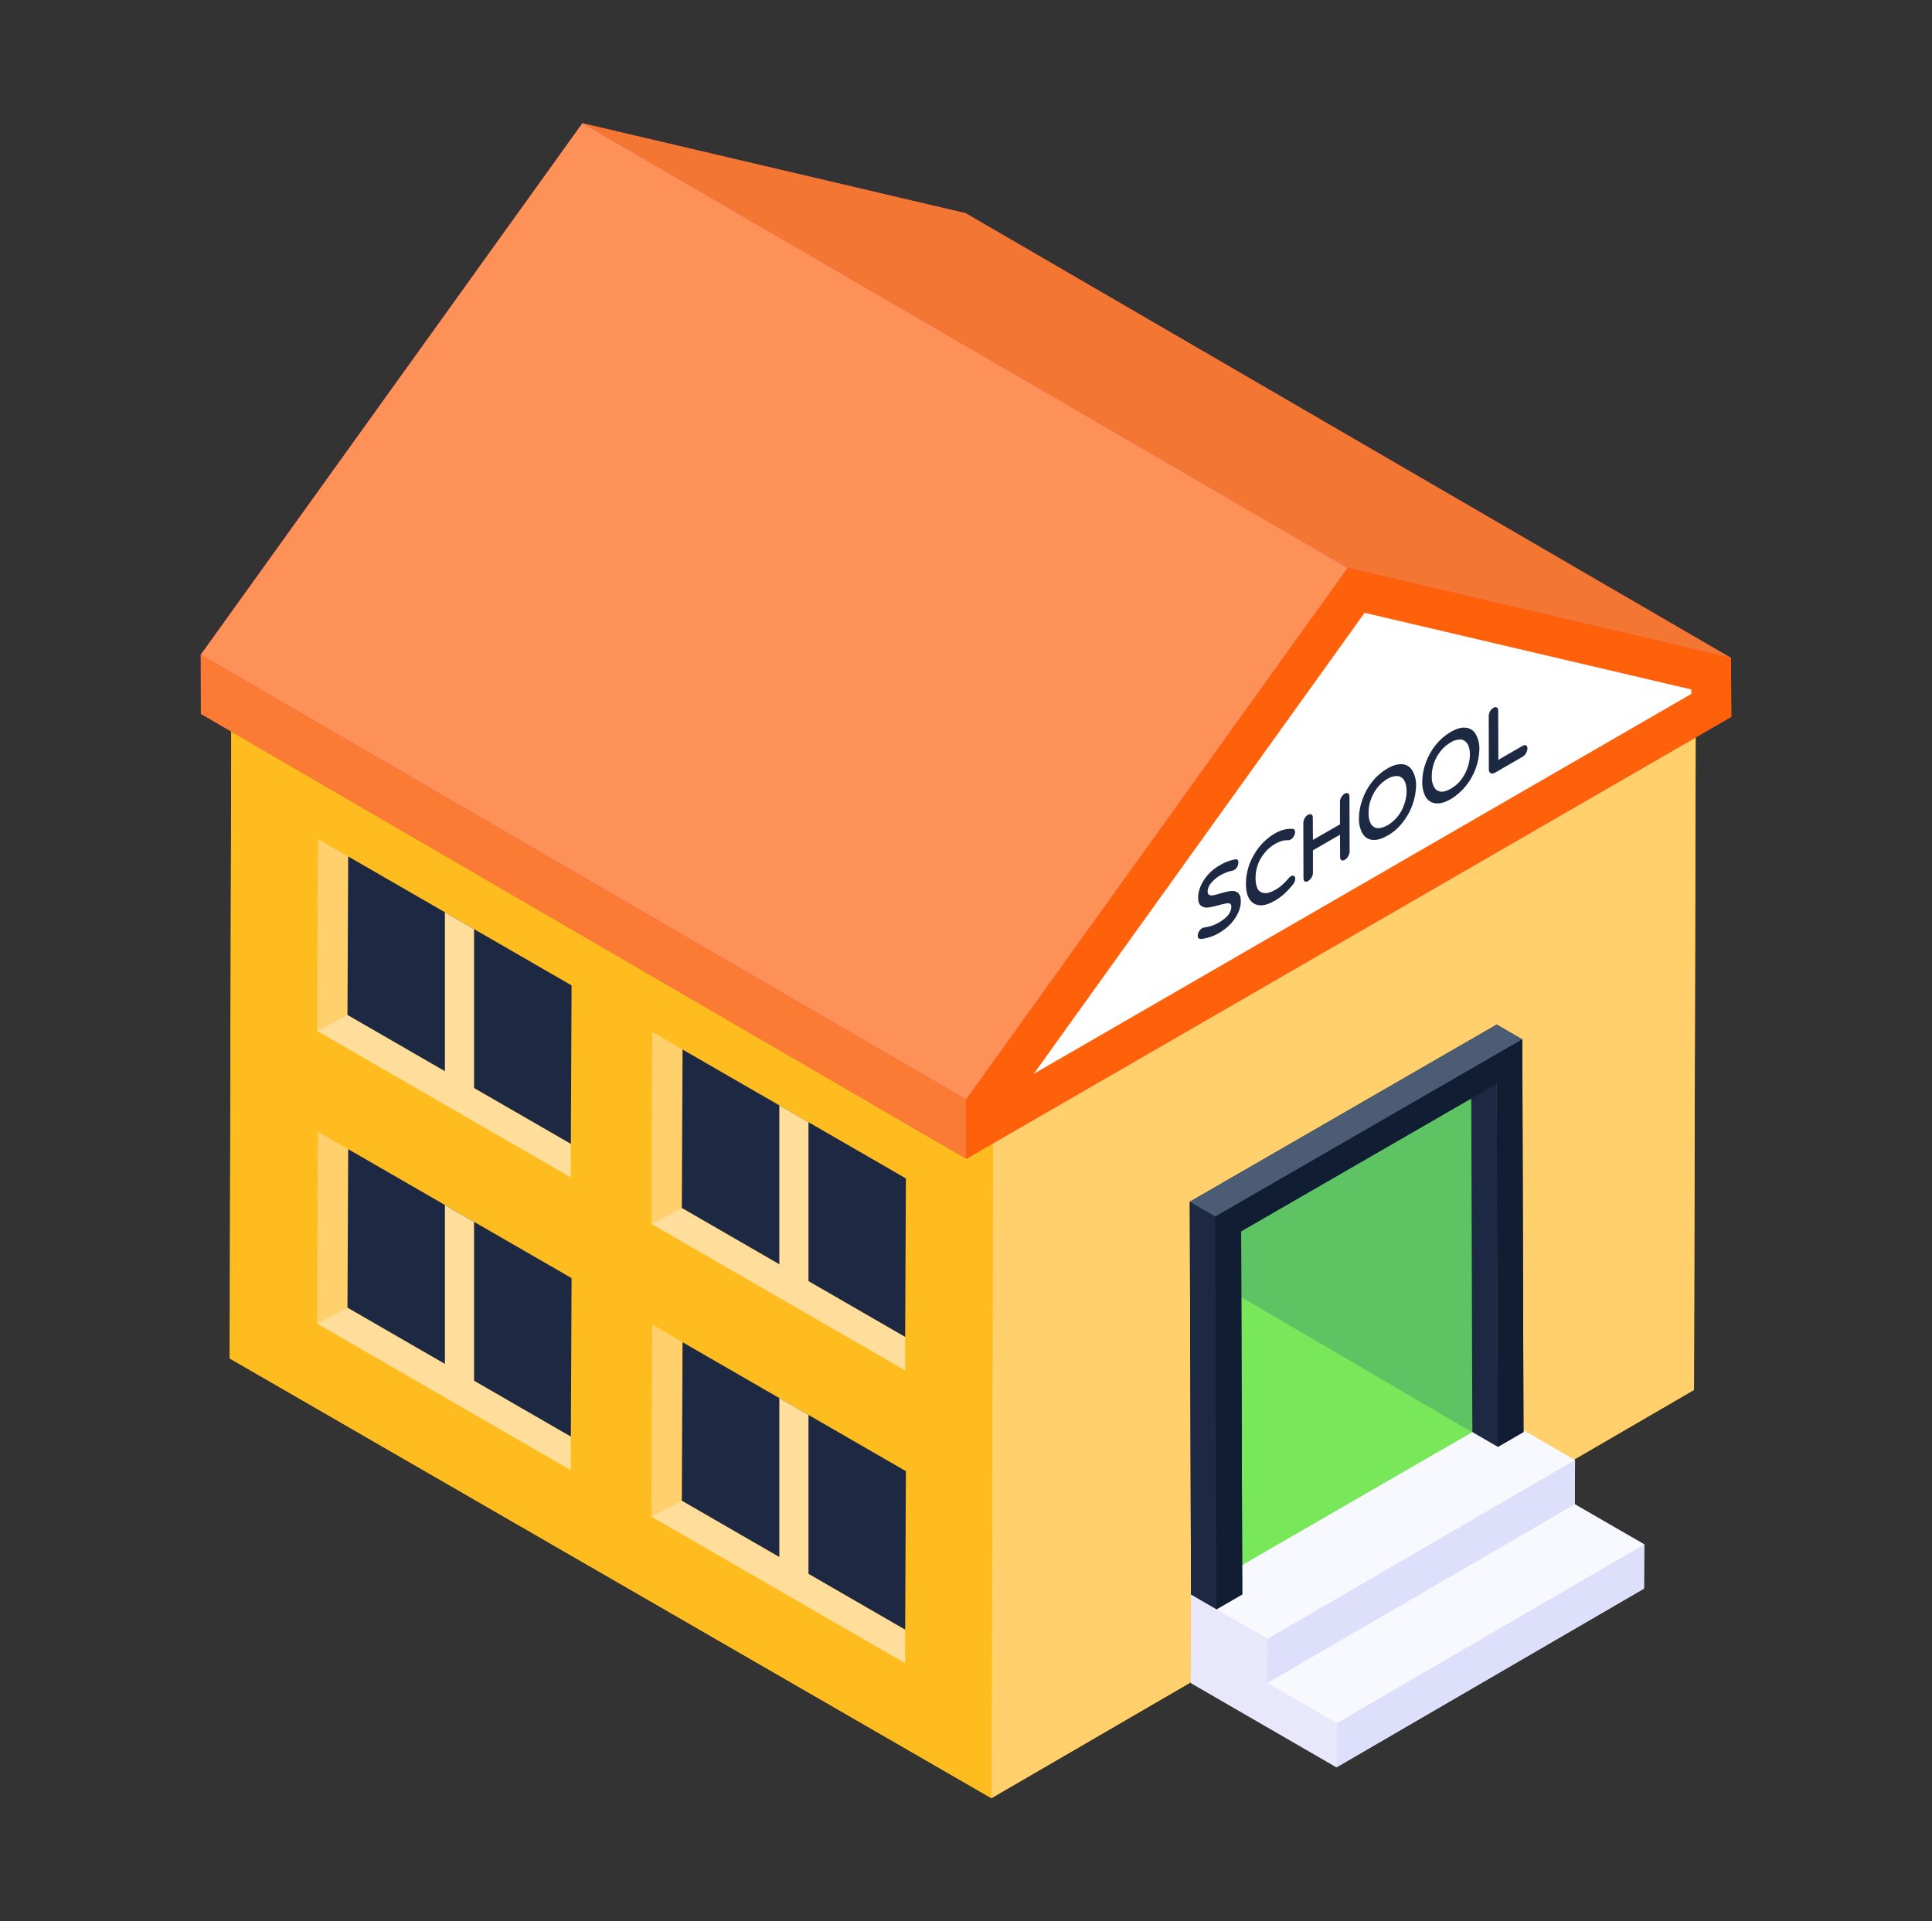 <svg width="185" height="184" viewBox="0 0 185 184" fill="none" xmlns="http://www.w3.org/2000/svg">
<rect x="0" y="0" width="185" height="184" fill="#333333" stroke="none"/>
<g id="Component 29">
<path id="Vector" d="M162.388 64.823L162.214 133.111L94.933 172.203L21.992 130.091L22.166 61.803L95.106 103.914L162.388 64.823Z" fill="#FEBC1F"/>
<path id="Vector_2" d="M162.378 64.812L162.204 133.101L94.93 172.199L95.1 103.911L162.378 64.812Z" fill="#FFD06C"/>
<path id="Vector_3" d="M95.104 103.911L94.933 172.2L22 130.091L22.174 61.807L95.104 103.911Z" fill="#FEBC1F"/>
<path id="Vector_4" d="M165.786 68.642L92.533 110.962L19.246 68.365L19.211 62.706L55.768 11.81L92.464 20.42L165.647 62.949L165.751 62.983V63.018L165.786 68.642Z" fill="#E93565"/>
<path id="Vector_5" d="M129.068 54.391L55.773 11.797L92.473 20.414L165.767 63.008L129.068 54.391Z" fill="#F37633"/>
<path id="Vector_6" d="M92.528 110.963L19.233 68.368L19.227 62.699L92.521 105.293L92.528 110.963Z" fill="#FB7A34"/>
<path id="Vector_7" d="M92.521 105.293L19.227 62.699L55.77 11.797L129.064 54.391L92.521 105.293Z" fill="#FD9157"/>
<path id="Vector_8" d="M165.784 68.653L92.531 110.973V105.28L129.054 54.385L165.749 62.995L165.784 68.653Z" fill="#FF600A"/>
<path id="Vector_9" d="M130.668 58.685L161.948 66.025L161.951 66.455L98.992 102.832L130.668 58.685Z" fill="white"/>
<path id="Vector_10" d="M129.234 81.564C129.226 81.724 129.176 81.879 129.088 82.012C129.019 82.152 128.909 82.267 128.772 82.342C128.654 82.418 128.536 82.418 128.46 82.38C128.366 82.328 128.324 82.234 128.324 82.092L128.31 79.936L125.721 81.433V83.592C125.72 83.746 125.674 83.897 125.589 84.026C125.511 84.166 125.399 84.283 125.262 84.366C125.144 84.446 125.023 84.46 124.946 84.404C124.853 84.352 124.814 84.262 124.814 84.116L124.801 78.818C124.802 78.659 124.848 78.502 124.932 78.367C125.001 78.225 125.11 78.107 125.245 78.027C125.366 77.961 125.488 77.95 125.578 78.002C125.668 78.041 125.707 78.145 125.707 78.291L125.721 80.433L128.31 78.947V76.794C128.306 76.64 128.349 76.487 128.432 76.357C128.509 76.213 128.621 76.091 128.758 76.003C128.862 75.937 128.984 75.923 129.074 75.975C129.168 76.017 129.22 76.121 129.22 76.267L129.234 81.564ZM118.527 85.484C118.711 85.63 118.819 85.904 118.819 86.324C118.812 86.704 118.722 87.077 118.555 87.418C118.375 87.81 118.131 88.17 117.833 88.484C117.524 88.804 117.174 89.082 116.791 89.31C116.24 89.647 115.621 89.858 114.979 89.928L114.767 89.862C114.715 89.81 114.688 89.73 114.688 89.626C114.688 89.494 114.729 89.348 114.806 89.206C114.875 89.075 114.979 88.967 115.108 88.893C115.163 88.854 115.228 88.83 115.295 88.824C115.801 88.768 116.29 88.602 116.725 88.338C117.909 87.654 117.909 87.008 117.909 86.8C117.909 86.668 117.857 86.591 117.777 86.536C117.655 86.491 117.521 86.486 117.395 86.522C117.166 86.564 116.939 86.618 116.715 86.682C116.387 86.778 116.053 86.852 115.715 86.904C115.477 86.946 115.232 86.893 115.031 86.758C114.833 86.63 114.729 86.366 114.729 85.96C114.729 85.602 114.806 85.234 114.965 84.866C115.121 84.484 115.371 84.102 115.673 83.762C115.976 83.418 116.347 83.13 116.767 82.88C117.235 82.59 117.753 82.39 118.295 82.29C118.475 82.262 118.579 82.366 118.579 82.592C118.58 82.734 118.544 82.874 118.475 82.998C118.407 83.134 118.302 83.248 118.173 83.328L118 83.38C117.593 83.466 117.202 83.618 116.843 83.828C116.505 84.025 116.204 84.279 115.951 84.578C115.76 84.797 115.649 85.075 115.635 85.366C115.635 85.54 115.687 85.644 115.781 85.696C115.885 85.748 116.017 85.762 116.173 85.734C116.347 85.706 116.597 85.64 116.885 85.55C117.291 85.432 117.607 85.352 117.857 85.328C118.092 85.289 118.333 85.346 118.527 85.484ZM123.908 83.88C123.946 83.909 123.977 83.948 123.997 83.991C124.018 84.034 124.028 84.082 124.026 84.13C124.026 84.338 123.947 84.536 123.801 84.71C123.552 85.024 123.28 85.317 122.985 85.588C122.707 85.838 122.395 86.074 122.041 86.272C121.527 86.564 121.055 86.723 120.645 86.696C120.447 86.687 120.254 86.632 120.083 86.533C119.911 86.435 119.766 86.296 119.659 86.13C119.423 85.786 119.305 85.286 119.305 84.63C119.305 83.984 119.423 83.352 119.645 82.734C119.895 82.116 120.225 81.54 120.631 81.04C121.041 80.554 121.513 80.144 122.027 79.843C122.381 79.645 122.686 79.513 122.961 79.447C123.231 79.38 123.51 79.358 123.787 79.381C123.933 79.381 124.012 79.502 124.012 79.697C124.008 79.832 123.967 79.964 123.894 80.079C123.826 80.21 123.721 80.32 123.592 80.394C123.539 80.435 123.475 80.459 123.408 80.464C123.201 80.453 122.993 80.47 122.79 80.513C122.109 80.729 121.509 81.147 121.068 81.71C120.791 82.05 120.565 82.432 120.423 82.856C120.292 83.26 120.225 83.681 120.225 84.106C120.225 84.536 120.305 84.88 120.433 85.13C120.496 85.244 120.588 85.339 120.698 85.408C120.809 85.477 120.935 85.516 121.065 85.522C121.357 85.564 121.697 85.456 122.107 85.22C122.367 85.078 122.606 84.908 122.801 84.72C123.02 84.519 123.226 84.304 123.419 84.078C123.475 84.01 123.542 83.951 123.617 83.904C123.721 83.852 123.825 83.828 123.908 83.88ZM135.226 73.777C135.129 73.609 134.992 73.468 134.827 73.365C134.663 73.262 134.475 73.201 134.282 73.187C133.876 73.149 133.39 73.281 132.848 73.597C132.3 73.92 131.814 74.338 131.414 74.833C131.009 75.342 130.69 75.915 130.47 76.527C130.247 77.121 130.13 77.75 130.126 78.384C130.11 78.894 130.232 79.397 130.48 79.843C130.706 80.197 131.022 80.398 131.442 80.433C131.848 80.474 132.324 80.329 132.876 80.016C133.414 79.71 133.889 79.304 134.296 78.777C134.702 78.277 135.032 77.7 135.243 77.093C135.463 76.495 135.583 75.865 135.598 75.229C135.614 74.721 135.486 74.219 135.23 73.781L135.226 73.777ZM132.876 79.027C132.494 79.235 132.154 79.343 131.89 79.304C131.757 79.29 131.629 79.243 131.519 79.167C131.409 79.092 131.319 78.99 131.258 78.87C131.101 78.557 131.029 78.207 131.05 77.857C131.042 77.426 131.112 76.998 131.258 76.593C131.404 76.187 131.612 75.794 131.876 75.447C132.14 75.107 132.48 74.805 132.862 74.579C133.23 74.371 133.556 74.295 133.834 74.319C134.112 74.347 134.32 74.503 134.466 74.739C134.612 75.003 134.691 75.329 134.691 75.753C134.691 76.176 134.612 76.607 134.466 77.016C134.197 77.858 133.632 78.57 132.876 79.027ZM141.291 70.281C141.195 70.112 141.057 69.969 140.892 69.866C140.726 69.763 140.538 69.703 140.343 69.691C139.937 69.639 139.451 69.781 138.91 70.097C138.363 70.421 137.878 70.839 137.479 71.333C137.073 71.844 136.752 72.417 136.531 73.031C136.309 73.624 136.192 74.251 136.188 74.885C136.175 75.392 136.293 75.895 136.531 76.343C136.635 76.511 136.777 76.652 136.946 76.755C137.115 76.858 137.306 76.919 137.504 76.933C137.913 76.975 138.385 76.829 138.927 76.527C140.03 75.847 140.869 74.812 141.308 73.593C141.527 72.995 141.645 72.366 141.659 71.729C141.675 71.222 141.548 70.72 141.291 70.281ZM138.923 75.531C138.542 75.753 138.215 75.843 137.951 75.808C137.818 75.794 137.69 75.746 137.58 75.67C137.47 75.594 137.38 75.491 137.32 75.371C137.156 75.06 137.079 74.711 137.097 74.361C137.093 73.482 137.39 72.628 137.937 71.941C138.204 71.599 138.534 71.313 138.91 71.097C139.202 70.903 139.548 70.805 139.899 70.82C140.159 70.847 140.371 71.007 140.527 71.243C140.673 71.493 140.753 71.833 140.753 72.253C140.753 72.677 140.673 73.111 140.527 73.517C140.385 73.933 140.176 74.324 139.909 74.673C139.643 75.023 139.307 75.315 138.923 75.531ZM146.263 71.677C146.255 71.84 146.204 71.998 146.117 72.135C146.049 72.274 145.94 72.389 145.804 72.465L143.145 74.003C142.989 74.097 142.857 74.097 142.739 74.045C142.621 73.975 142.565 73.847 142.565 73.663L142.555 68.559C142.557 68.403 142.6 68.249 142.678 68.114C142.756 67.978 142.868 67.865 143.003 67.785C143.121 67.716 143.239 67.692 143.329 67.757C143.423 67.796 143.461 67.903 143.461 68.046L143.475 72.767L145.801 71.427C145.919 71.347 146.037 71.333 146.131 71.385C146.211 71.441 146.263 71.531 146.263 71.677Z" fill="#1D2943"/>
<path id="Vector_11" d="M157.454 147.901L157.42 152.137L127.98 169.252L114.023 161.163L114.058 152.727V152.692L143.498 135.611L150.789 139.812H150.823L150.789 144.048L157.454 147.901Z" fill="#E9E7FC"/>
<path id="Vector_12" d="M121.37 156.938L150.81 139.822L150.799 144.065L121.359 161.177L121.37 156.938Z" fill="#DEDFFB"/>
<path id="Vector_13" d="M150.799 139.826L121.373 156.938L114.055 152.706L143.505 135.594L150.799 139.826Z" fill="#F8F9FE"/>
<path id="Vector_14" d="M127.998 165.012L157.438 147.9L157.424 152.122L127.984 169.234L127.998 165.012Z" fill="#DEDFFB"/>
<path id="Vector_15" d="M121.359 161.176L150.799 144.064L157.444 147.901L128.004 165.013L121.359 161.176Z" fill="#F8F9FE"/>
<path id="Vector_16" d="M121.367 156.938L121.357 161.177L128.001 165.014L127.987 169.235L114.031 161.177L114.056 152.717L121.367 156.938Z" fill="#E9E7FC"/>
<path id="Vector_17" d="M62.367 117.208L62.447 98.822L65.363 100.506L65.294 115.681L62.367 117.208Z" fill="#FFD06C"/>
<path id="Vector_18" d="M65.294 115.68L86.68 128.025L86.672 131.236L62.367 117.207L65.294 115.68Z" fill="#FFDE9B"/>
<path id="Vector_19" d="M65.289 115.677L74.621 121.065L77.412 122.68L86.675 128.026L86.744 112.851L77.412 107.463L74.621 105.852L65.359 100.506L65.289 115.677Z" fill="#1D2943"/>
<path id="Vector_20" d="M74.625 105.852V121.578L77.416 123.189V107.462L74.625 105.852Z" fill="#FFDE9B"/>
<path id="Vector_21" d="M30.352 98.722L30.431 80.336L33.344 82.02L33.275 97.195L30.352 98.722Z" fill="#FFD06C"/>
<path id="Vector_22" d="M33.275 97.193L54.664 109.539L54.654 112.75L30.352 98.721L33.275 97.193Z" fill="#FFDE9B"/>
<path id="Vector_23" d="M33.273 97.194L42.605 102.582L45.397 104.193L54.663 109.54L54.732 94.368L45.397 88.977L42.605 87.366L33.343 82.019L33.273 97.194Z" fill="#1D2943"/>
<path id="Vector_24" d="M42.602 87.365V103.092L45.393 104.703V88.976L42.602 87.365Z" fill="#FFDE9B"/>
<path id="Vector_25" d="M62.367 145.238L62.447 126.852L65.363 128.535L65.294 143.71L62.367 145.238Z" fill="#FFD06C"/>
<path id="Vector_26" d="M65.294 143.711L86.68 156.06L86.672 159.271L62.367 145.238L65.294 143.711Z" fill="#FFDE9B"/>
<path id="Vector_27" d="M65.289 143.712L74.621 149.1L77.412 150.711L86.675 156.061L86.744 140.886L77.412 135.498L74.621 133.884L65.359 128.537L65.289 143.712Z" fill="#1D2943"/>
<path id="Vector_28" d="M74.625 133.883V149.61L77.416 151.22V135.497L74.625 133.883Z" fill="#FFDE9B"/>
<path id="Vector_29" d="M30.352 126.751L30.431 108.365L33.344 110.049L33.275 125.224L30.352 126.751Z" fill="#FFD06C"/>
<path id="Vector_30" d="M33.275 125.225L54.664 137.573L54.654 140.785L30.352 126.752L33.275 125.225Z" fill="#FFDE9B"/>
<path id="Vector_31" d="M33.273 125.224L42.605 130.612L45.397 132.223L54.663 137.572L54.732 122.398L45.397 117.01L42.605 115.395L33.343 110.049L33.273 125.224Z" fill="#1D2943"/>
<path id="Vector_32" d="M42.602 115.396V131.123L45.393 132.734V117.011L42.602 115.396Z" fill="#FFDE9B"/>
<path id="Vector_33" d="M141.009 137.13L116.43 151.329V122.826L141.009 137.13Z" fill="#78E75A"/>
<path id="Vector_34" d="M142.139 101.627L140.959 137.149L116.414 122.811V116.521L142.139 101.627Z" fill="#5EC363"/>
<path id="Vector_35" d="M143.43 138.559L140.983 137.139L140.875 102.363L143.323 103.787L143.43 138.559Z" fill="#1D2943"/>
<path id="Vector_36" d="M145.769 99.537L143.321 98.117L113.93 115.083L114.048 152.689L116.492 154.109L118.953 152.689L118.846 117.913L143.318 103.786L143.425 138.559L145.883 137.139L145.769 99.537Z" fill="#111D33"/>
<path id="Vector_37" d="M116.492 154.109L114.048 152.689L113.93 115.084L116.377 116.507L116.492 154.109Z" fill="#1D2943"/>
<path id="Vector_38" d="M116.377 116.507L113.93 115.083L143.321 98.117L145.769 99.537L116.377 116.507Z" fill="#4C5C75"/>
<path id="Vector_39" d="M145.766 99.537L145.881 137.139L143.423 138.559L143.315 103.786L118.843 117.913L118.951 152.689L116.49 154.109L116.375 116.507L145.766 99.537Z" fill="#111D33"/>
</g>
</svg>
